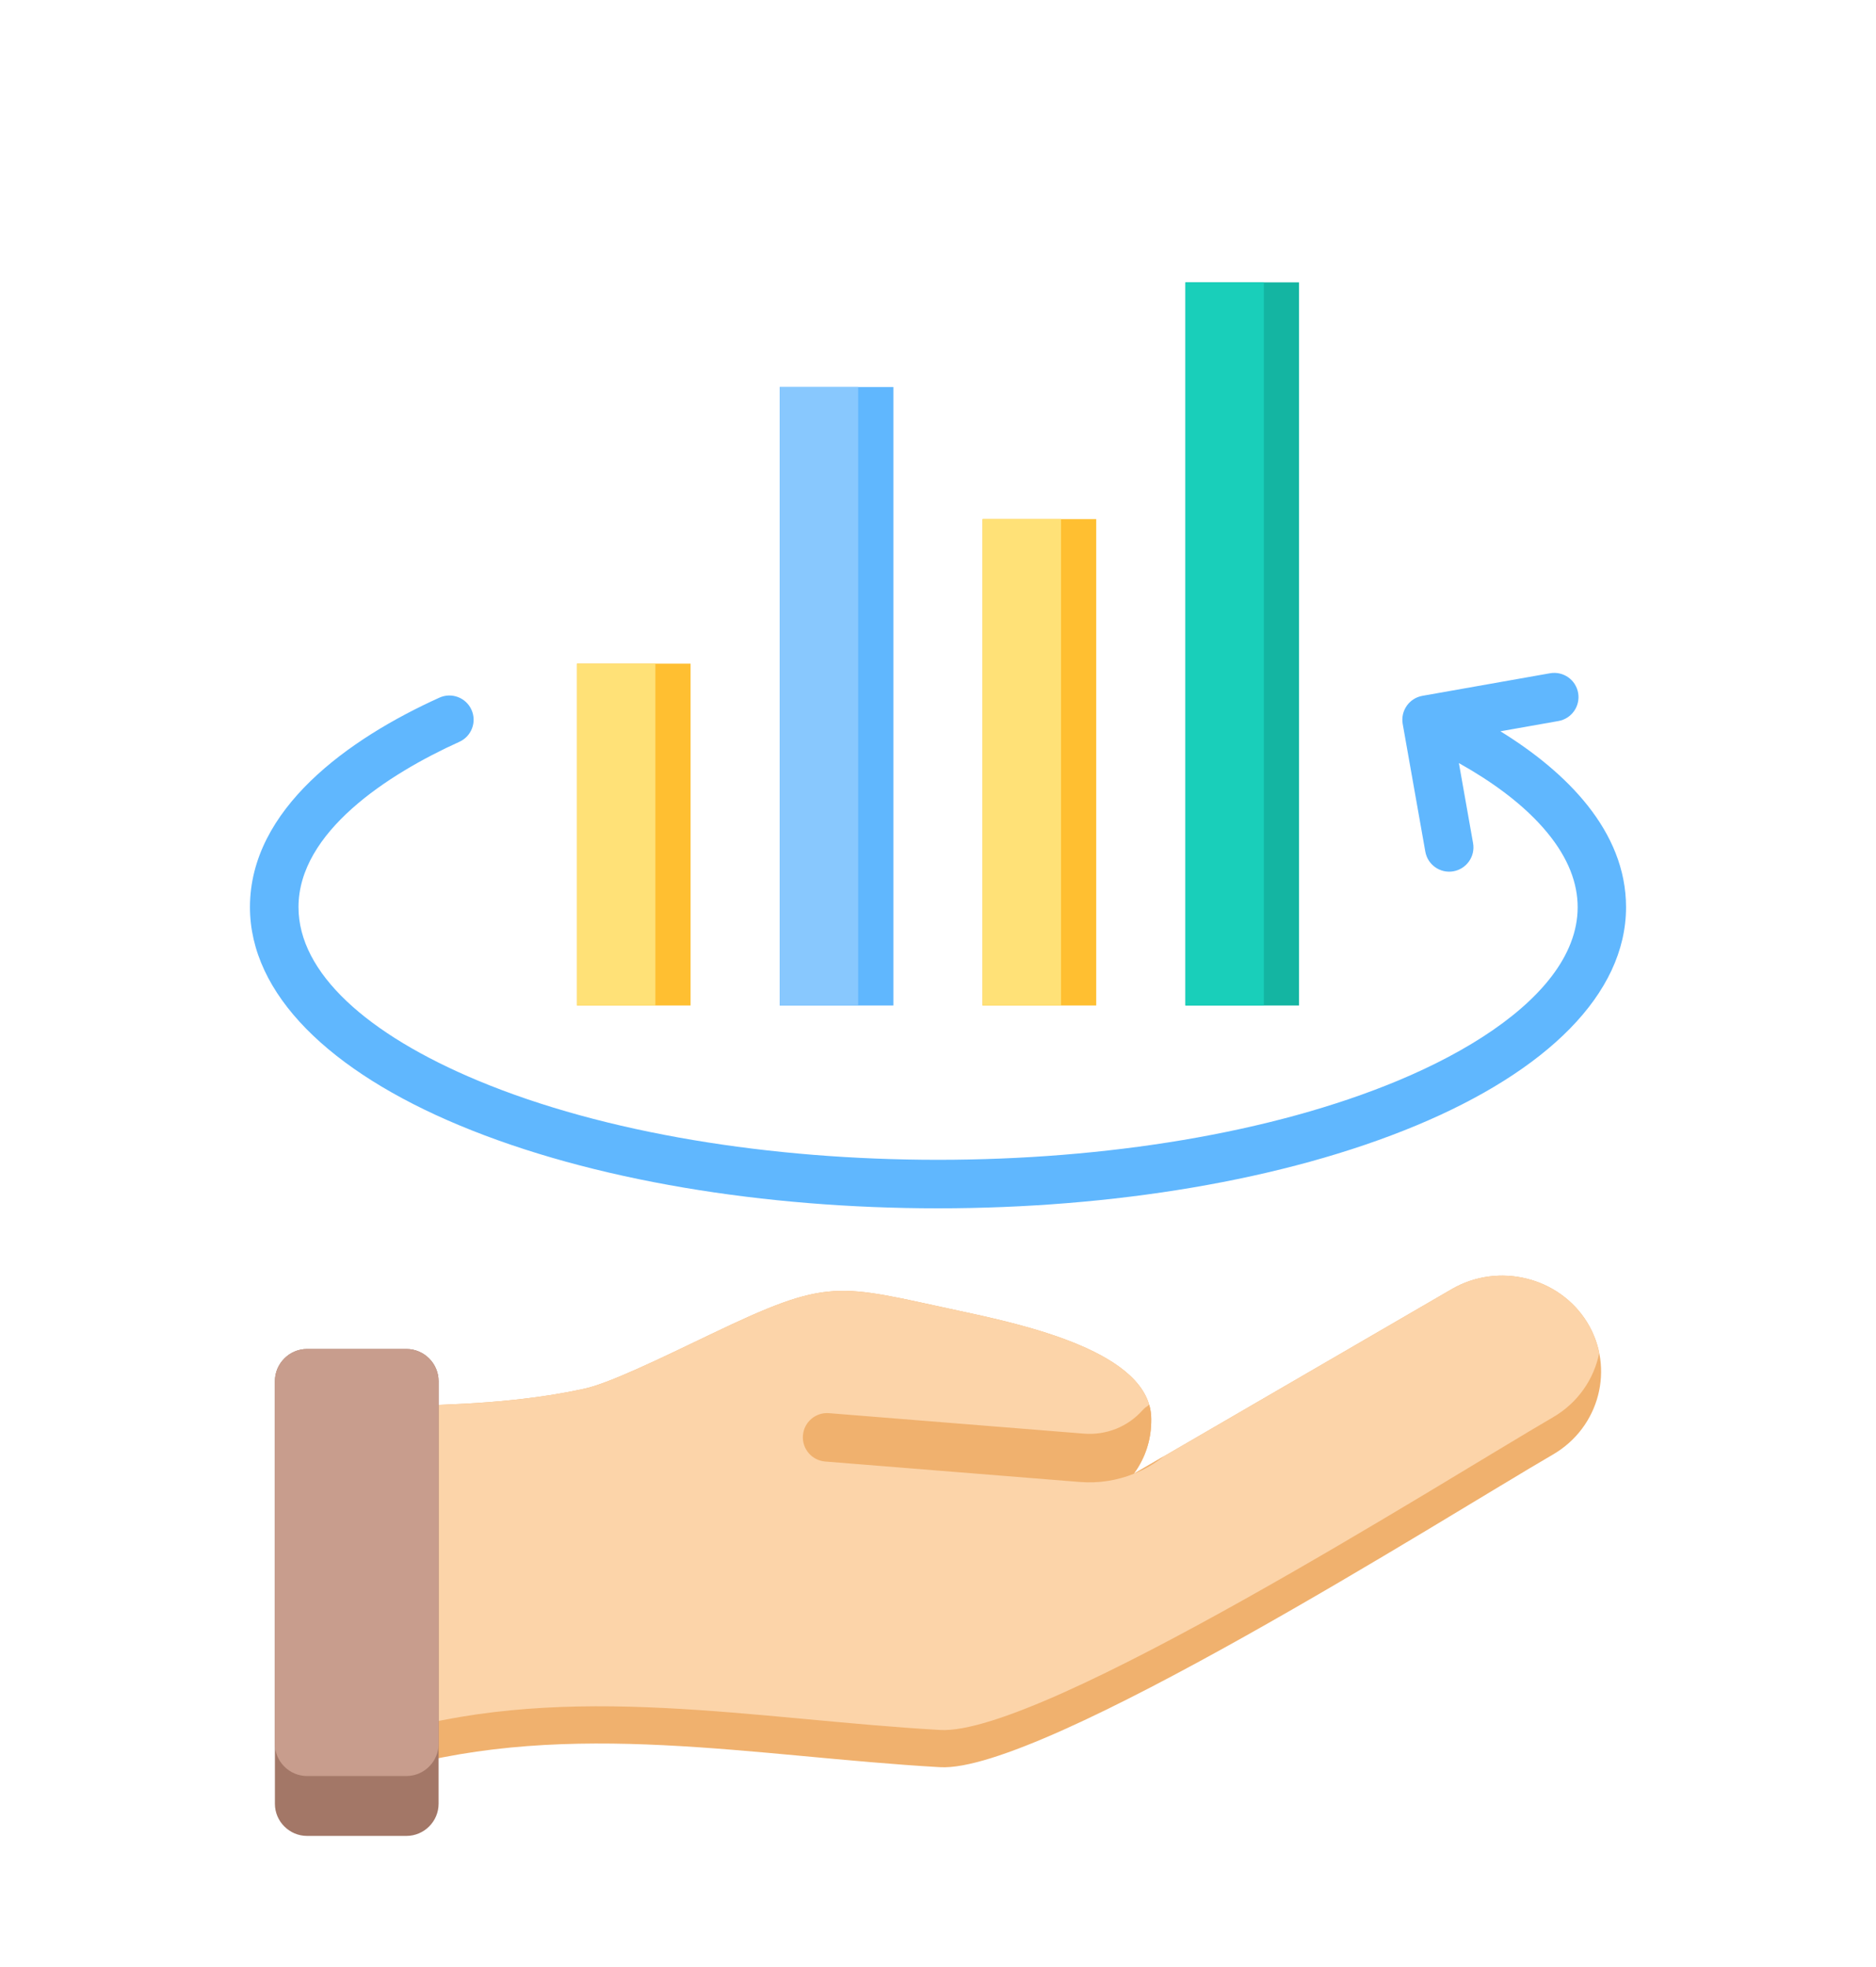 <svg width="62" height="65" viewBox="0 0 62 65" fill="none" xmlns="http://www.w3.org/2000/svg">
<g filter="url(#filter0_d_311_235)">
<path fill-rule="evenodd" clip-rule="evenodd" d="M38.047 42.894C38.047 43.586 37.857 44.174 37.467 44.704L47.979 38.6C49.522 37.704 51.537 38.201 52.457 39.704C53.377 41.208 52.866 43.17 51.323 44.066C47.754 46.139 34.453 54.593 31.067 54.398C24.885 54.043 18.919 52.792 12.963 54.469V42.467C15.081 42.427 17.229 42.347 19.321 41.889C20.138 41.709 21.791 40.908 23.48 40.097C27.442 38.196 27.638 38.446 31.678 39.312C33.834 39.774 38.047 40.68 38.047 42.894Z" fill="#F0B16E"/>
<path fill-rule="evenodd" clip-rule="evenodd" d="M38.038 43.142C37.998 43.728 37.809 44.239 37.467 44.704L47.979 38.6C49.522 37.704 51.537 38.201 52.457 39.704C52.652 40.024 52.783 40.364 52.853 40.711C52.681 41.569 52.151 42.356 51.323 42.836C47.754 44.909 34.453 53.363 31.067 53.168C24.885 52.813 18.919 51.562 12.963 53.239V42.467C15.081 42.427 17.229 42.347 19.321 41.889C20.138 41.709 21.791 40.908 23.48 40.097C27.442 38.196 27.638 38.446 31.678 39.312C33.662 39.737 37.387 40.538 37.969 42.388C37.88 42.781 37.714 43.139 37.467 43.474L38.038 43.142Z" fill="#FCD4A9"/>
<path fill-rule="evenodd" clip-rule="evenodd" d="M38.048 42.894C38.06 43.566 37.844 44.193 37.468 44.704C36.918 44.923 36.312 45.023 35.69 44.973L27.272 44.297C26.831 44.262 26.501 43.876 26.536 43.435C26.57 42.994 26.956 42.664 27.397 42.699L35.816 43.375C36.56 43.435 37.269 43.15 37.756 42.606C37.822 42.531 37.9 42.472 37.984 42.429C38.026 42.577 38.048 42.732 38.048 42.894ZM37.468 44.704C37.831 44.559 38.168 44.362 38.469 44.123L37.468 44.704Z" fill="#F0B16E"/>
<path fill-rule="evenodd" clip-rule="evenodd" d="M13.431 56.669H10.148C9.563 56.669 9.085 56.191 9.085 55.606V41.642C9.085 41.057 9.563 40.578 10.148 40.578H13.431C14.016 40.578 14.495 41.057 14.495 41.642V55.606C14.495 56.191 14.016 56.669 13.431 56.669Z" fill="#A37767"/>
<path fill-rule="evenodd" clip-rule="evenodd" d="M9.085 53.627V41.642C9.085 41.057 9.563 40.578 10.148 40.578H13.431C14.016 40.578 14.495 41.057 14.495 41.642V53.627C14.495 54.212 14.016 54.69 13.431 54.69H10.148C9.563 54.69 9.085 54.212 9.085 53.627Z" fill="#C89D8D"/>
<path fill-rule="evenodd" clip-rule="evenodd" d="M49.587 20.166C51.756 21.502 53.739 23.456 53.739 25.977C53.739 28.86 51.094 31.404 46.819 33.187C38.053 36.844 23.946 36.844 15.181 33.187C10.905 31.404 8.261 28.86 8.261 25.977C8.261 22.733 11.519 20.412 14.523 19.054C14.926 18.872 15.4 19.052 15.582 19.455C15.764 19.858 15.584 20.333 15.181 20.514C12.824 21.58 9.865 23.495 9.865 25.977C9.865 28.149 12.131 30.18 15.795 31.709C24.163 35.199 37.836 35.199 46.204 31.709C50.86 29.767 54.035 26.598 50.86 23.201C50.199 22.493 49.305 21.827 48.215 21.217L48.684 23.865C48.76 24.301 48.468 24.716 48.032 24.793C47.596 24.869 47.181 24.577 47.105 24.141L46.358 19.922C46.282 19.486 46.574 19.071 47.01 18.994L51.228 18.248C51.665 18.172 52.08 18.463 52.156 18.899C52.232 19.335 51.94 19.751 51.504 19.827L49.587 20.166Z" fill="#60B7FE"/>
<path fill-rule="evenodd" clip-rule="evenodd" d="M25.77 8.79H29.526V29.227H25.77V8.79Z" fill="#60B7FE"/>
<path fill-rule="evenodd" clip-rule="evenodd" d="M32.474 13.154H36.229V29.227H32.474V13.154Z" fill="#FFBF31"/>
<path fill-rule="evenodd" clip-rule="evenodd" d="M39.177 5.331H42.932V29.227H39.177V5.331Z" fill="#14B5A2"/>
<path fill-rule="evenodd" clip-rule="evenodd" d="M19.067 17.931H22.823V29.227H19.067V17.931Z" fill="#FFBF31"/>
<path fill-rule="evenodd" clip-rule="evenodd" d="M25.77 8.79H28.362V29.227H25.77V8.79Z" fill="#88C8FE"/>
<path fill-rule="evenodd" clip-rule="evenodd" d="M32.474 13.154H35.066V29.227H32.474V13.154Z" fill="#FFE177"/>
<path fill-rule="evenodd" clip-rule="evenodd" d="M39.177 5.331H41.769V29.227H39.177V5.331Z" fill="#19CFBA"/>
<path fill-rule="evenodd" clip-rule="evenodd" d="M19.067 17.931H21.659V29.227H19.067V17.931Z" fill="#FFE177"/>
</g>
<defs>
<filter id="filter0_d_311_235" x="-4" y="0" width="70" height="70" filterUnits="userSpaceOnUse" color-interpolation-filters="sRGB">
<feFlood flood-opacity="0" result="BackgroundImageFix"/>
<feColorMatrix in="SourceAlpha" type="matrix" values="0 0 0 0 0 0 0 0 0 0 0 0 0 0 0 0 0 0 127 0" result="hardAlpha"/>
<feOffset dy="4"/>
<feGaussianBlur stdDeviation="2"/>
<feComposite in2="hardAlpha" operator="out"/>
<feColorMatrix type="matrix" values="0 0 0 0 0 0 0 0 0 0 0 0 0 0 0 0 0 0 0.25 0"/>
<feBlend mode="normal" in2="BackgroundImageFix" result="effect1_dropShadow_311_235"/>
<feBlend mode="normal" in="SourceGraphic" in2="effect1_dropShadow_311_235" result="shape"/>
</filter>
</defs>
</svg>
